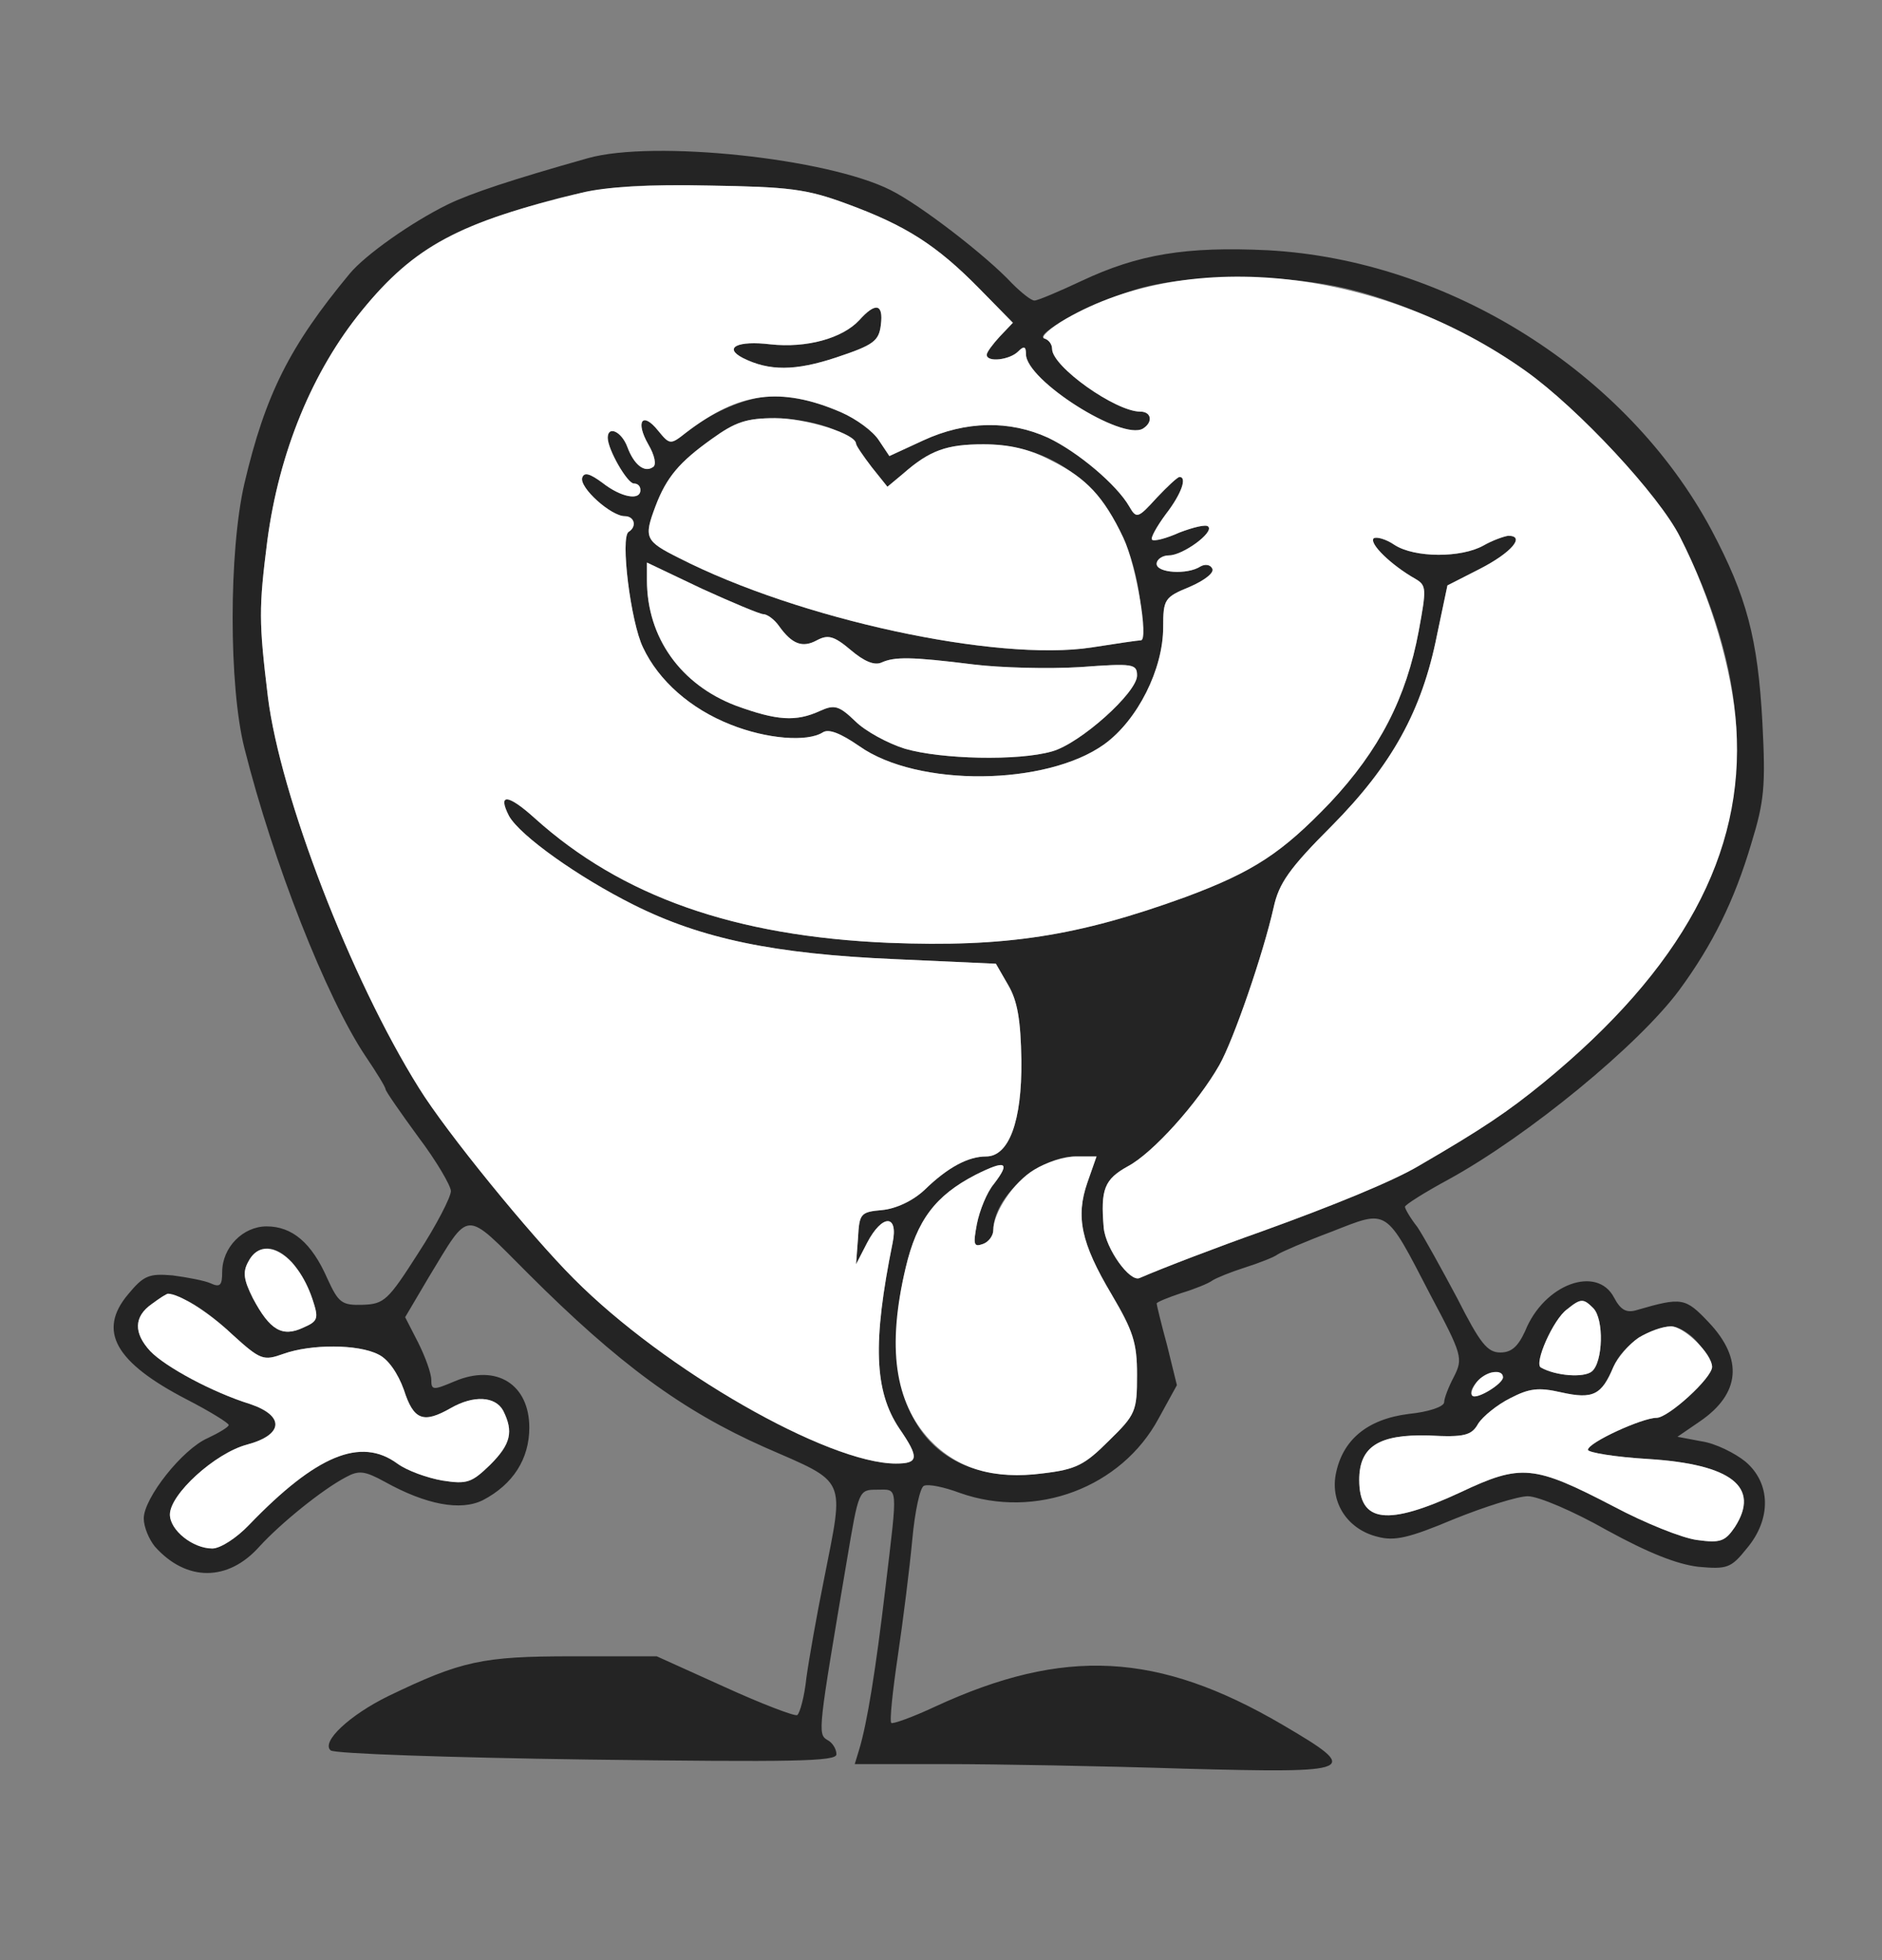 <!--?xml version="1.0" standalone="no"?-->

<svg version="1.0" xmlns="http://www.w3.org/2000/svg" width="288pt" height="300pt" viewBox="0 0 288 300" preserveAspectRatio="xMidYMid meet">
<rect x="0" y="0" width="288" height="300" fill="#808080" stroke="none"/>
<g transform="translate(0,300) scale(0.1,-0.1)" fill="#242424" stroke="none">
<path d="M900 2758 c-117 -33 -180 -54 -215 -71 -55 -27 -126 -77 -150 -106
-92 -111 -129 -185 -161 -321 -24 -104 -24 -310 0 -405 44 -175 125 -381 185
-471 17 -25 31 -48 31 -51 0 -3 23 -36 50 -73 28 -37 50 -75 50 -83 0 -9 -22
-52 -50 -95 -46 -72 -52 -78 -85 -79 -32 -1 -37 3 -54 40 -24 55 -54 80 -93
80 -36 0 -68 -32 -68 -70 0 -20 -3 -24 -18 -17 -9 4 -35 9 -58 12 -36 3 -44 0
-68 -29 -47 -56 -20 -104 90 -161 35 -18 64 -36 64 -39 0 -3 -15 -12 -32 -20
-39 -17 -98 -92 -98 -123 0 -13 8 -32 17 -43 48 -54 112 -54 160 0 33 36 96
87 132 106 20 11 29 10 60 -7 63 -35 116 -45 150 -28 46 24 71 63 71 111 0 66
-50 98 -114 71 -33 -14 -36 -14 -36 2 0 10 -9 35 -20 57 l-20 39 36 61 c64
105 53 105 152 6 138 -138 236 -210 362 -266 128 -56 122 -44 91 -202 -11 -54
-23 -122 -27 -151 -3 -29 -10 -54 -14 -57 -4 -2 -54 17 -111 43 l-104 47 -130
0 c-137 0 -169 -7 -281 -61 -59 -29 -103 -70 -88 -83 5 -5 181 -11 392 -14
317 -4 382 -3 382 8 0 8 -6 18 -14 22 -15 9 -14 15 30 275 18 107 18 108 46
108 33 0 32 10 13 -150 -15 -127 -28 -207 -40 -247 l-7 -23 139 0 c77 0 242
-3 366 -7 264 -7 271 -4 150 67 -191 112 -335 119 -532 28 -34 -16 -65 -27
-67 -25 -3 2 2 49 10 103 8 54 18 134 22 177 4 44 12 81 18 83 7 3 31 -2 55
-11 116 -41 247 8 304 114 l28 51 -15 61 c-9 33 -16 62 -16 64 0 2 17 9 38 16
20 6 42 15 47 19 6 4 28 13 50 20 22 7 45 16 50 20 6 4 43 20 83 35 87 34 81
38 151 -97 49 -92 50 -97 36 -125 -8 -15 -15 -33 -15 -39 0 -7 -24 -15 -54
-18 -64 -8 -102 -40 -112 -93 -8 -44 19 -84 64 -95 26 -7 48 -2 117 27 47 19
98 35 113 35 16 0 70 -23 121 -52 64 -35 107 -52 140 -56 44 -4 50 -2 74 28
38 45 37 100 -2 133 -16 13 -46 28 -67 31 l-37 7 35 24 c61 42 66 95 13 151
-36 38 -41 39 -110 19 -16 -5 -25 0 -35 19 -26 50 -107 21 -136 -51 -11 -24
-21 -33 -38 -33 -20 0 -31 14 -66 83 -24 45 -51 94 -61 109 -11 14 -19 28 -19
31 0 3 30 22 67 42 122 67 291 206 353 290 50 68 84 136 110 224 20 65 22 88
17 185 -7 129 -24 193 -78 295 -129 241 -402 413 -679 428 -125 6 -198 -6
-285 -47 -34 -16 -67 -30 -72 -30 -5 0 -20 12 -34 26 -39 42 -140 120 -186
143 -97 49 -363 77 -463 49z m396 -70 c90 -33 137 -63 202 -129 l52 -53 -20
-21 c-11 -12 -20 -24 -20 -28 0 -12 35 -8 48 5 9 9 12 8 12 -4 0 -40 147 -133
179 -114 16 10 13 26 -4 26 -38 0 -135 69 -135 96 0 7 -5 14 -12 16 -17 6 69
53 137 74 81 26 234 26 335 0 84 -21 191 -71 265 -124 80 -57 204 -190 236
-254 163 -323 98 -584 -209 -835 -54 -44 -92 -70 -192 -128 -39 -23 -129 -60
-240 -100 -65 -23 -149 -55 -186 -71 -15 -7 -52 45 -55 77 -5 59 1 74 37 94
38 20 107 97 140 155 22 39 67 170 83 241 8 37 24 60 89 125 92 93 138 176
161 292 l16 76 49 25 c49 25 71 51 44 51 -7 -1 -24 -7 -38 -15 -34 -19 -105
-19 -136 1 -13 9 -28 13 -32 10 -7 -8 27 -41 64 -62 17 -10 17 -15 5 -80 -19
-102 -60 -182 -136 -263 -73 -76 -116 -105 -221 -144 -165 -60 -275 -77 -454
-70 -236 10 -409 71 -542 191 -41 37 -57 38 -39 3 17 -30 105 -93 191 -136
104 -52 215 -75 399 -83 l155 -7 19 -33 c14 -24 19 -53 20 -115 1 -93 -19
-147 -54 -147 -27 0 -58 -16 -94 -51 -18 -17 -44 -29 -65 -31 -33 -3 -35 -5
-37 -43 l-3 -40 17 33 c23 44 48 44 39 0 -31 -153 -28 -227 10 -284 31 -45 30
-54 -5 -54 -104 0 -354 143 -493 283 -66 66 -195 224 -237 292 -105 168 -212
447 -231 598 -14 116 -14 136 -1 239 18 136 69 260 145 353 65 80 122 117 226
150 122 38 165 44 305 41 122 -2 149 -5 211 -28z m368 -1498 c-18 -52 -10 -92
37 -171 33 -56 39 -74 39 -123 0 -56 -2 -61 -43 -101 -37 -37 -50 -44 -101
-50 -176 -22 -260 104 -210 315 17 72 45 110 107 142 46 23 54 20 28 -14 -11
-13 -22 -41 -26 -61 -6 -32 -5 -36 9 -31 9 3 16 13 16 21 0 51 69 113 126 113
l32 0 -14 -40z m-1217 -122 c11 -13 25 -38 31 -56 10 -30 9 -34 -14 -44 -32
-15 -51 -4 -77 45 -14 28 -16 40 -7 56 14 27 41 27 67 -1z m-163 -58 c14 -5
46 -28 71 -52 44 -40 48 -41 79 -30 42 15 114 15 145 -1 15 -7 30 -29 39 -54
15 -47 30 -52 72 -28 35 20 68 18 80 -4 16 -32 12 -51 -20 -83 -28 -27 -35
-30 -73 -24 -23 4 -54 15 -69 26 -56 41 -124 13 -227 -94 -19 -20 -44 -36 -56
-36 -30 0 -65 28 -65 52 0 31 69 94 118 107 56 15 58 44 5 62 -58 18 -130 57
-153 81 -26 28 -25 53 2 72 27 19 21 18 52 6z m2154 -12 c17 -17 15 -83 -2
-97 -12 -10 -55 -7 -78 6 -11 6 19 74 40 89 21 17 25 17 40 2z m161 -54 c12
-15 21 -31 21 -36 0 -17 -67 -78 -85 -78 -22 0 -105 -38 -105 -49 0 -4 41 -11
92 -14 128 -8 172 -43 133 -104 -15 -22 -22 -25 -58 -20 -23 3 -80 26 -127 51
-123 64 -142 66 -235 22 -112 -52 -155 -47 -155 19 0 51 30 70 106 68 55 -3
66 0 76 18 7 11 29 29 49 39 29 15 43 17 78 9 49 -11 62 -4 80 39 13 32 56 61
88 62 12 0 31 -12 42 -26z m-299 -52 c0 -10 -41 -35 -47 -28 -9 8 17 36 33 36
8 0 14 -3 14 -8z" id="node1" class="node" stroke-width="20"></path>
<path d="M1315 2510 c-26 -28 -81 -43 -136 -37 -50 6 -73 -5 -42 -21 40 -20
80 -20 143 1 57 19 65 25 68 50 4 32 -8 35 -33 7z" id="node2" class="node" stroke-width="20"></path>
<path d="M1155 2390 c-35 -8 -70 -25 -105 -52 -24 -19 -25 -19 -43 3 -24 30
-35 14 -15 -21 10 -17 13 -32 7 -35 -13 -9 -29 4 -39 31 -9 24 -30 33 -30 14
0 -18 30 -70 40 -70 6 0 10 -4 10 -10 0 -17 -30 -11 -58 11 -19 14 -28 17 -31
8 -5 -15 44 -59 65 -59 15 0 19 -16 6 -24 -13 -8 3 -138 22 -177 24 -51 73
-94 134 -118 55 -22 117 -27 141 -12 9 6 27 -1 56 -21 89 -63 286 -61 375 3
51 37 90 115 90 179 0 43 2 46 41 62 23 10 38 22 34 28 -3 6 -11 7 -18 3 -20
-13 -67 -10 -67 4 0 7 9 13 19 13 21 0 69 35 60 44 -3 4 -23 -1 -44 -9 -20 -9
-39 -14 -42 -11 -3 2 7 20 21 39 24 31 33 57 21 57 -3 0 -19 -15 -35 -32 -29
-32 -31 -32 -42 -13 -19 33 -78 83 -124 105 -59 27 -126 26 -191 -4 l-52 -24
-16 24 c-28 43 -131 78 -190 64z m120 -47 c19 -9 35 -19 35 -22 0 -3 11 -19
24 -36 l24 -30 24 20 c41 36 67 45 123 45 129 0 223 -95 240 -242 4 -32 4 -58
1 -58 -4 0 -38 -5 -76 -11 -145 -22 -447 43 -631 137 -52 26 -54 31 -36 79 17
45 37 68 86 103 36 26 53 32 97 32 29 0 69 -8 89 -17z m-107 -283 c6 0 17 -8
24 -18 20 -28 36 -34 58 -22 17 9 26 7 52 -15 20 -17 36 -24 47 -19 20 9 45 9
141 -3 41 -5 114 -7 163 -4 81 6 87 5 87 -13 0 -26 -87 -104 -130 -116 -52
-15 -170 -12 -225 4 -26 8 -61 27 -76 42 -25 24 -32 26 -54 16 -37 -17 -66
-15 -129 8 -84 32 -136 104 -136 192 l0 27 84 -40 c46 -21 89 -39 94 -39z" id="node3" class="node" stroke-width="20"></path>

















</g>
<g transform="translate(0,300) scale(0.1,-0.1)" fill="#FFFFFF" stroke="none">

<path d="M890 2705 c-187 -45 -256 -82 -336 -180 -76 -93 -127 -217 -145 -353
-13 -103 -13 -123 1 -239 19 -151 126 -430 231 -598 42 -68 171 -226 237 -292
139 -140 389 -283 493 -283 35 0 36 9 5 54 -38 57 -41 131 -10 284 9 44 -16
44 -39 0 l-17 -33 3 40 c2 38 4 40 37 43 21 2 47 14 65 31 36 35 67 51 94 51
35 0 55 54 54 147 -1 62 -6 91 -20 115 l-19 33 -155 7 c-184 8 -295 31 -399
83 -86 43 -174 106 -191 136 -18 35 -2 34 39 -3 133 -120 306 -181 542 -191
179 -7 289 10 454 70 105 39 148 68 221 144 76 81 117 161 136 263 12 65 12
70 -5 80 -37 21 -71 54 -64 62 4 3 19 -1 32 -10 31 -20 102 -20 136 -1 14 8
31 14 38 15 27 0 5 -26 -44 -51 l-49 -25 -16 -76 c-23 -116 -69 -199 -161
-292 -65 -65 -81 -88 -89 -125 -16 -71 -61 -202 -83 -241 -33 -58 -102 -135
-140 -155 -36 -20 -42 -35 -37 -94 3 -32 40 -84 55 -77 37 16 121 48 186 71
111 40 201 77 240 100 100 58 138 84 192 128 212 174 308 350 295 544 -6 87
-38 197 -86 291 -32 64 -156 197 -236 254 -220 157 -513 190 -704 80 -24 -14
-39 -28 -33 -30 7 -2 12 -9 12 -16 0 -27 97 -96 135 -96 17 0 20 -16 4 -26
-32 -19 -179 74 -179 114 0 12 -3 13 -12 4 -13 -13 -48 -17 -48 -5 0 4 9 16
20 28 l20 21 -52 53 c-65 66 -112 96 -202 129 -62 23 -89 26 -211 28 -91 2
-159 -2 -195 -11z m458 -202 c-3 -25 -11 -31 -68 -50 -63 -21 -103 -21 -143
-1 -31 16 -8 27 42 21 55 -6 110 9 136 37 25 28 37 25 33 -7z m-61 -134 c23
-10 49 -29 58 -43 l16 -24 52 24 c65 30 132 31 191 4 46 -22 105 -72 124 -105
11 -19 13 -19 42 13 16 17 32 32 35 32 12 0 3 -26 -21 -57 -14 -19 -24 -37
-21 -39 3 -3 22 2 42 11 21 8 41 13 44 9 9 -9 -39 -44 -60 -44 -10 0 -19 -6
-19 -13 0 -14 47 -17 67 -4 7 4 15 3 18 -3 4 -6 -11 -18 -34 -28 -39 -16 -41
-19 -41 -62 0 -64 -39 -142 -90 -179 -89 -64 -286 -66 -375 -3 -29 20 -47 27
-56 21 -24 -15 -86 -10 -141 12 -61 24 -110 67 -134 118 -19 39 -35 169 -22
177 13 8 9 24 -6 24 -21 0 -70 44 -65 59 3 9 12 6 31 -8 28 -22 58 -28 58 -11
0 6 -4 10 -10 10 -10 0 -40 52 -40 70 0 19 21 10 30 -14 10 -27 26 -40 39 -31
6 3 3 18 -7 35 -20 35 -9 51 15 21 18 -22 19 -22 43 -3 81 62 144 71 237 31z" id="node22" class="node" stroke-width="20"></path>
<path d="M1089 2328 c-49 -35 -69 -58 -86 -103 -18 -48 -16 -53 36 -79 184
-94 486 -159 631 -137 38 6 72 11 76 11 12 0 -7 115 -27 157 -30 63 -56 91
-110 118 -34 18 -65 25 -104 25 -56 0 -82 -9 -123 -45 l-24 -20 -24 30 c-13
17 -24 33 -24 36 0 15 -77 39 -124 39 -44 0 -61 -6 -97 -32z" id="node23" class="node" stroke-width="20"></path>
<path d="M990 2112 c0 -88 52 -160 136 -192 63 -23 92 -25 129 -8 22 10 29 8
54 -16 15 -15 50 -34 76 -42 55 -16 173 -19 225 -4 43 12 130 90 130 116 0 18
-6 19 -87 13 -49 -3 -122 -1 -163 4 -96 12 -121 12 -141 3 -11 -5 -27 2 -47
19 -26 22 -35 24 -52 15 -22 -12 -38 -6 -58 22 -7 10 -18 18 -24 18 -5 0 -48
18 -94 39 l-84 40 0 -27z" id="node24" class="node" stroke-width="20"></path>
<path d="M1583 1210 c-32 -19 -63 -66 -63 -93 0 -8 -7 -18 -16 -21 -14 -5 -15
-1 -9 31 4 20 15 48 26 61 26 34 18 37 -28 14 -62 -32 -90 -70 -107 -142 -29
-122 -17 -206 37 -264 42 -44 98 -61 173 -51 51 6 64 13 101 50 41 40 43 45
43 101 0 49 -6 67 -39 123 -47 79 -55 119 -37 171 l14 40 -32 0 c-17 0 -45 -9
-63 -20z" id="node25" class="node" stroke-width="20"></path>
<path d="M380 1069 c-9 -16 -7 -28 7 -56 26 -49 45 -60 77 -45 23 10 24 14 14
44 -23 69 -76 100 -98 57z" id="node26" class="node" stroke-width="20"></path>
<path d="M232 1004 c-27 -19 -28 -44 -2 -72 23 -24 95 -63 153 -81 53 -18 51
-47 -5 -62 -49 -13 -118 -76 -118 -107 0 -24 35 -52 65 -52 12 0 37 16 56 36
103 107 171 135 227 94 15 -11 46 -22 69 -26 38 -6 45 -3 73 24 32 32 36 51
20 83 -12 22 -45 24 -80 4 -42 -24 -57 -19 -72 28 -9 25 -24 47 -39 54 -31 16
-103 16 -145 1 -31 -11 -35 -10 -79 30 -36 34 -81 62 -98 62 -2 0 -13 -7 -25
-16z" id="node27" class="node" stroke-width="20"></path>
<path d="M2398 996 c-21 -15 -51 -83 -40 -89 23 -13 66 -16 78 -6 17 14 19 80
2 97 -15 15 -19 15 -40 -2z" id="node28" class="node" stroke-width="20"></path>
<path d="M2508 953 c-15 -10 -32 -30 -39 -45 -18 -43 -31 -50 -80 -39 -35 8
-49 6 -78 -9 -20 -10 -42 -28 -49 -39 -10 -18 -21 -21 -76 -18 -76 2 -106 -17
-106 -68 0 -66 43 -71 155 -19 93 44 112 42 235 -22 47 -25 104 -48 127 -51
36 -5 43 -2 58 20 39 61 -5 96 -133 104 -51 3 -92 10 -92 14 0 11 83 49 105
49 18 0 85 61 85 78 0 20 -43 62 -63 62 -12 0 -34 -8 -49 -17z" id="node29" class="node" stroke-width="20"></path>
<path d="M2260 885 c-7 -9 -10 -18 -7 -21 6 -7 47 18 47 28 0 14 -27 9 -40 -7z" id="node30" class="node" stroke-width="20"></path>





</g>
</svg>